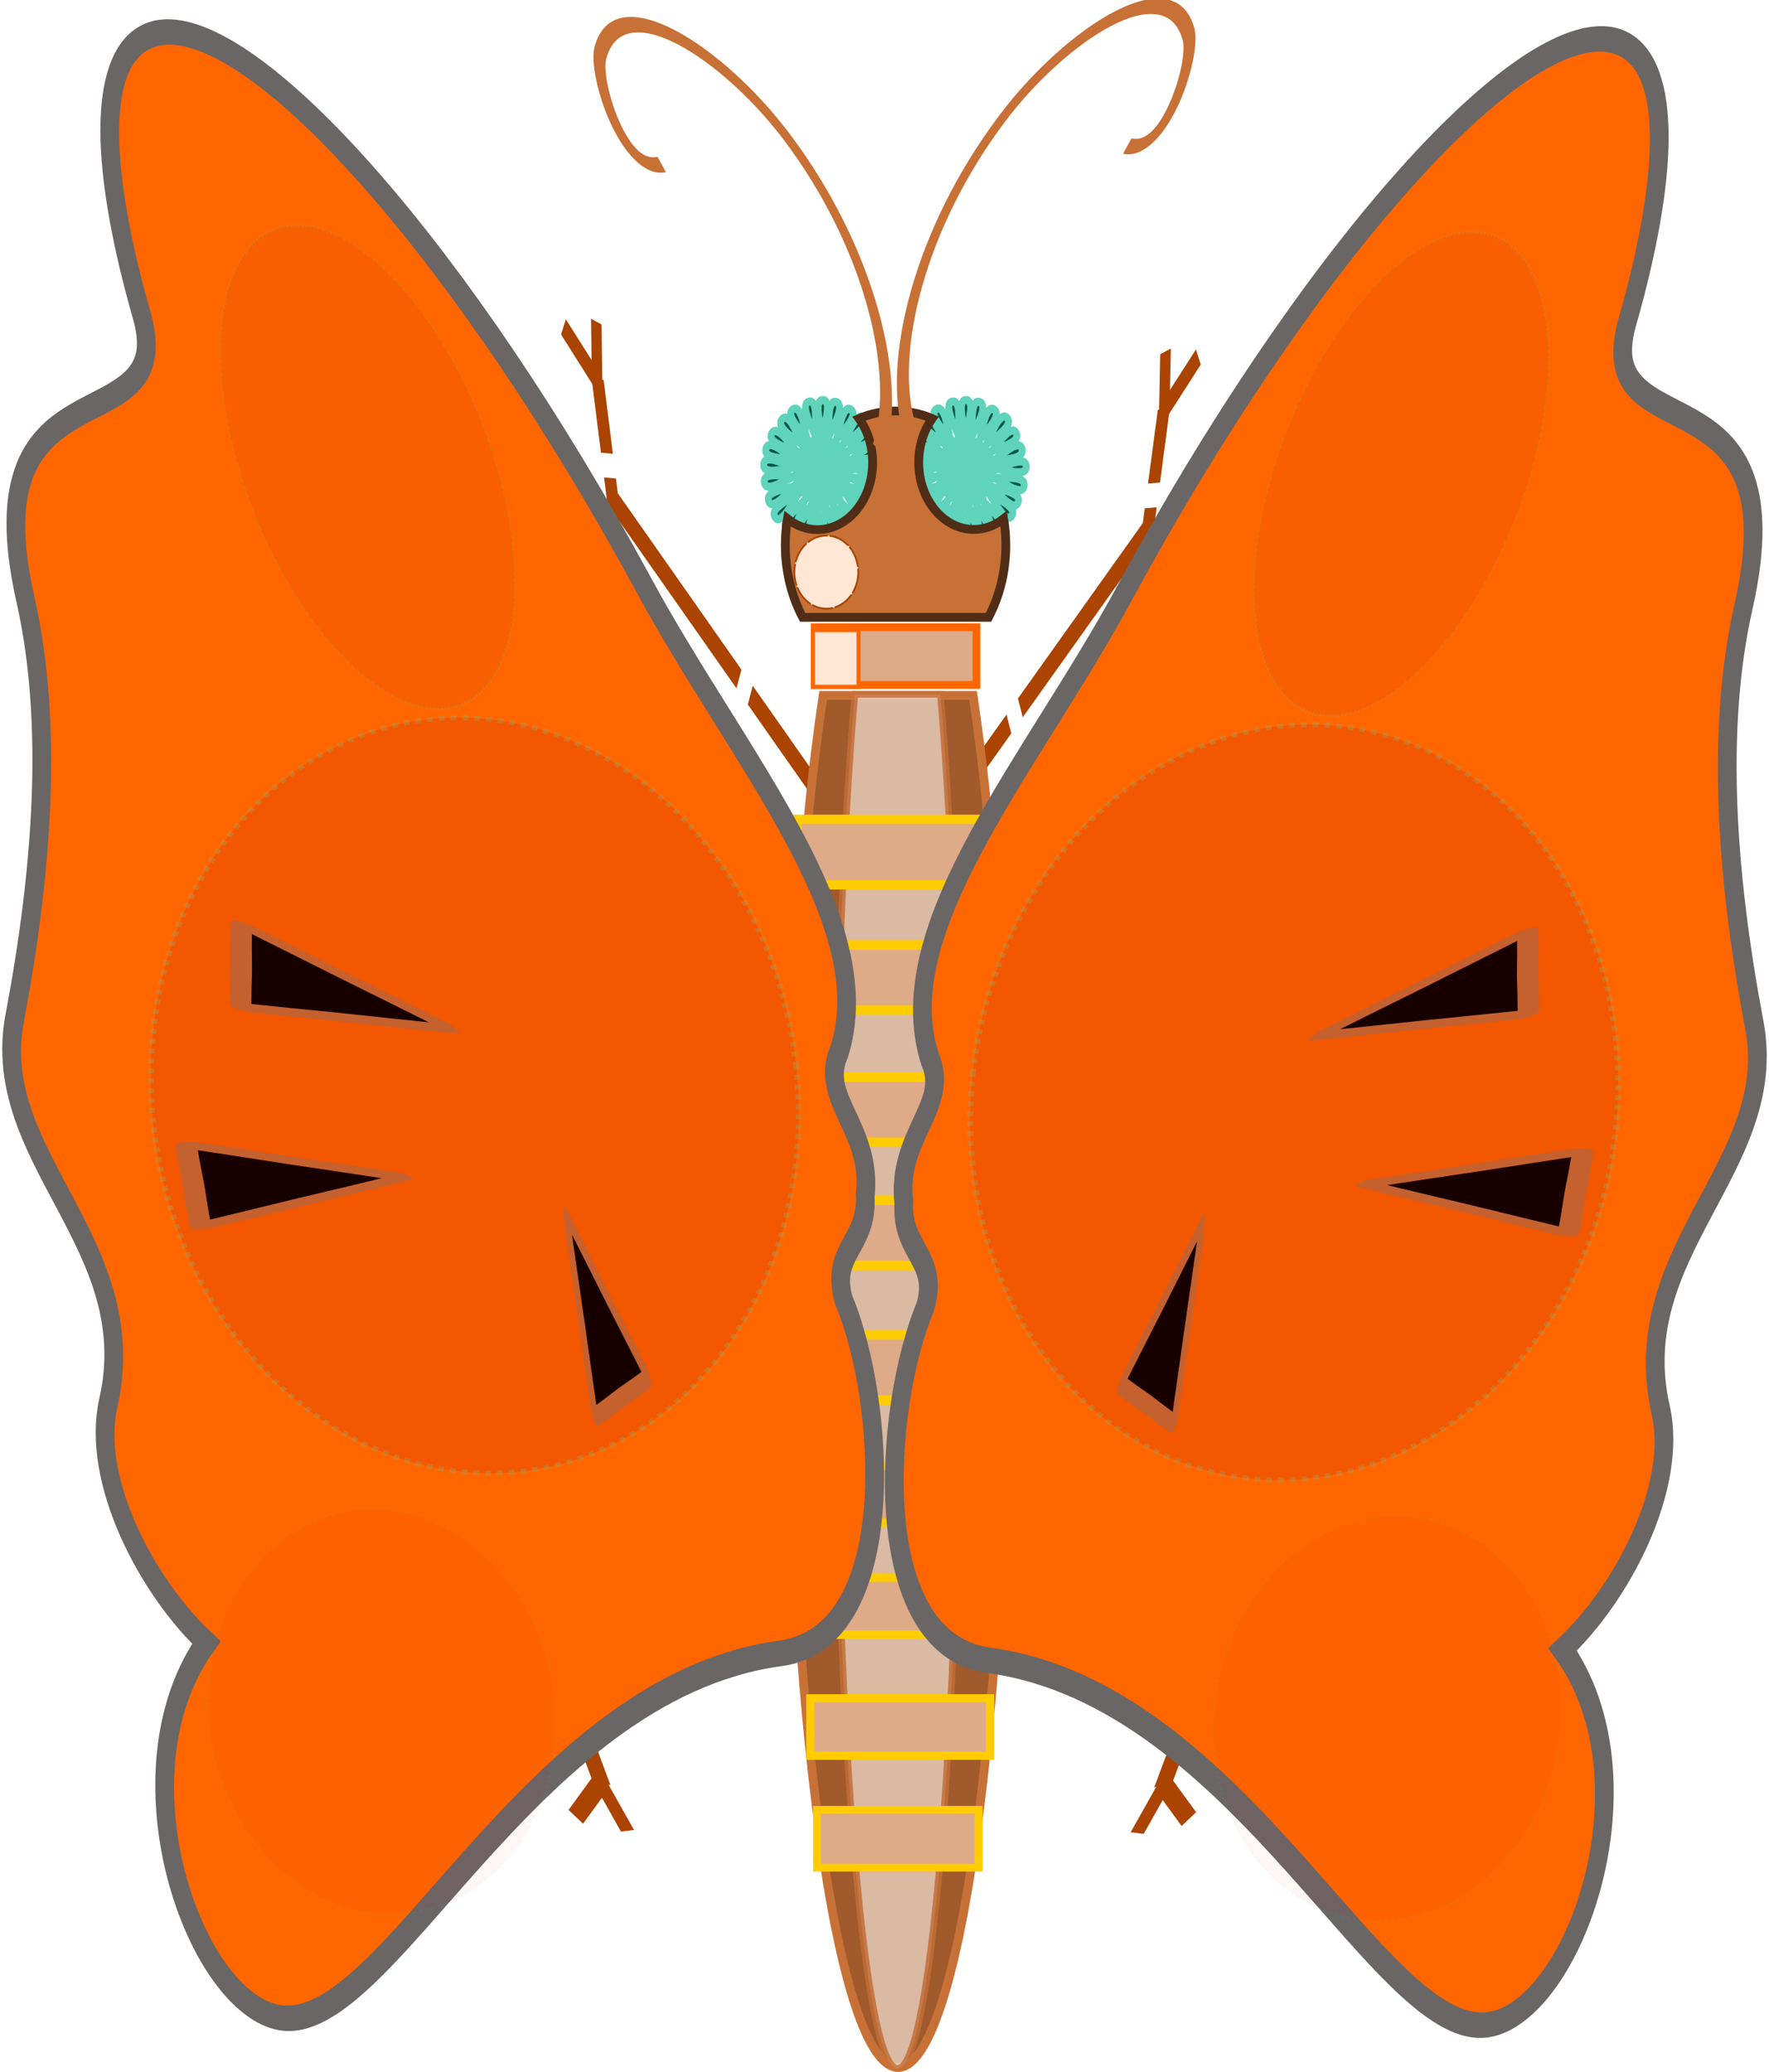 <?xml version="1.0" encoding="UTF-8" standalone="no"?>
<!-- Created with Inkscape (http://www.inkscape.org/) -->
<svg
   xmlns:dc="http://purl.org/dc/elements/1.1/"
   xmlns:cc="http://creativecommons.org/ns#"
   xmlns:rdf="http://www.w3.org/1999/02/22-rdf-syntax-ns#"
   xmlns:svg="http://www.w3.org/2000/svg"
   xmlns="http://www.w3.org/2000/svg"
   xmlns:sodipodi="http://sodipodi.sourceforge.net/DTD/sodipodi-0.dtd"
   xmlns:inkscape="http://www.inkscape.org/namespaces/inkscape"
   width="1551.791"
   height="1817.315"
   id="svg2"
   sodipodi:version="0.32"
   inkscape:version="0.46"
   version="1.0"
   sodipodi:docname="butterfly.svg"
   inkscape:output_extension="org.inkscape.output.svg.inkscape">
  <defs
     id="defs4">
    <inkscape:perspective
       sodipodi:type="inkscape:persp3d"
       inkscape:vp_x="0 : 526.18109 : 1"
       inkscape:vp_y="0 : 1000 : 0"
       inkscape:vp_z="744.09448 : 526.18109 : 1"
       inkscape:persp3d-origin="372.04724 : 350.78739 : 1"
       id="perspective10" />
    <filter
       inkscape:collect="always"
       id="filter3697"
       x="-0.163"
       width="1.325"
       y="-0.116"
       height="1.232">
      <feGaussianBlur
         inkscape:collect="always"
         stdDeviation="54.313"
         id="feGaussianBlur3699" />
    </filter>
    <filter
       inkscape:collect="always"
       id="filter3823">
      <feGaussianBlur
         inkscape:collect="always"
         stdDeviation="12.673"
         id="feGaussianBlur3825" />
    </filter>
    <filter
       inkscape:collect="always"
       id="filter3873">
      <feGaussianBlur
         inkscape:collect="always"
         stdDeviation="7.97"
         id="feGaussianBlur3875" />
    </filter>
    <filter
       inkscape:collect="always"
       id="filter4861"
       x="-0.406"
       width="1.812"
       y="-0.364"
       height="1.728">
      <feGaussianBlur
         inkscape:collect="always"
         stdDeviation="6.302"
         id="feGaussianBlur4863" />
    </filter>
    <filter
       inkscape:collect="always"
       id="filter5041"
       x="-0.755"
       width="2.511"
       y="-0.073"
       height="1.145">
      <feGaussianBlur
         inkscape:collect="always"
         stdDeviation="36.594"
         id="feGaussianBlur5043" />
    </filter>
    <filter
       inkscape:collect="always"
       id="filter5249"
       x="-0.319"
       width="1.639"
       y="-0.261"
       height="1.523">
      <feGaussianBlur
         inkscape:collect="always"
         stdDeviation="5.81"
         id="feGaussianBlur5251" />
    </filter>
  </defs>
  <sodipodi:namedview
     id="base"
     pagecolor="#ffffff"
     bordercolor="#666666"
     borderopacity="1.0"
     inkscape:pageopacity="0.0"
     inkscape:pageshadow="2"
     inkscape:zoom="0.24748737"
     inkscape:cx="786.43196"
     inkscape:cy="826.70125"
     inkscape:document-units="px"
     inkscape:current-layer="layer1"
     showgrid="false"
     showguides="true"
     inkscape:guide-bbox="true"
     inkscape:window-width="1440"
     inkscape:window-height="830"
     inkscape:window-x="-4"
     inkscape:window-y="-4" />
  <g
     inkscape:label="Capa 1"
     inkscape:groupmode="layer"
     id="layer1"
     transform="translate(472.052,517.101)">
    <g
       id="g5272"
       inkscape:export-filename="C:\Documents and Settings\Administrador.DESKTOP\Escritorio\inkskape\butterfly\butterfly.png"
       inkscape:export-xdpi="11.5995"
       inkscape:export-ydpi="11.5995">
      <g
         style="stroke:#aa4400"
         transform="matrix(-0.679,4.3192481e-2,0.346,-0.793,-1165.384,1952.034)"
         id="g4324">
        <path
           style="fill:none;fill-rule:evenodd;stroke:#aa4400;stroke-width:21.615;stroke-linecap:butt;stroke-linejoin:miter;stroke-miterlimit:4;stroke-dasharray:259.385, 21.615;stroke-dashoffset:0;stroke-opacity:1"
           d="M -1556.702,1423.031 L -1991.136,1133.22 L -1999.035,1029.186"
           id="path4326" />
        <path
           style="fill:none;fill-rule:evenodd;stroke:#aa4400;stroke-width:18.5;stroke-linecap:butt;stroke-linejoin:miter;stroke-miterlimit:4;stroke-dasharray:none;stroke-opacity:1"
           d="M -2052.711,989.712 L -2000.183,1030.119 L -1992.102,977.591"
           id="path4328" />
      </g>
      <g
         id="g4318"
         transform="matrix(0.679,4.3192481e-2,-0.346,-0.793,1769.275,1950.034)"
         style="stroke:#aa4400">
        <path
           id="path4320"
           d="M -1556.702,1423.031 L -1991.136,1133.22 L -1999.035,1029.186"
           style="fill:none;fill-rule:evenodd;stroke:#aa4400;stroke-width:21.615;stroke-linecap:butt;stroke-linejoin:miter;stroke-miterlimit:4;stroke-dasharray:259.385, 21.615;stroke-dashoffset:0;stroke-opacity:1" />
        <path
           id="path4322"
           d="M -2052.711,989.712 L -2000.183,1030.119 L -1992.102,977.591"
           style="fill:none;fill-rule:evenodd;stroke:#aa4400;stroke-width:18.5;stroke-linecap:butt;stroke-linejoin:miter;stroke-miterlimit:4;stroke-dasharray:none;stroke-opacity:1" />
      </g>
      <g
         style="stroke:#aa4400"
         id="g4013"
         transform="matrix(-0.494,0.118,-9.58683e-2,0.998,-340.004,-949.457)">
        <path
           id="path4015"
           d="M -1556.702,1423.031 L -1991.136,1133.22 L -1999.035,1029.186"
           style="fill:none;fill-rule:evenodd;stroke:#aa4400;stroke-width:21.615;stroke-linecap:butt;stroke-linejoin:miter;stroke-miterlimit:4;stroke-dasharray:259.385, 21.615;stroke-dashoffset:0;stroke-opacity:1" />
        <path
           id="path4017"
           d="M -2052.711,989.712 L -2000.183,1030.119 L -1992.102,977.591"
           style="fill:none;fill-rule:evenodd;stroke:#aa4400;stroke-width:18.5;stroke-linecap:butt;stroke-linejoin:miter;stroke-miterlimit:4;stroke-dasharray:none;stroke-opacity:1" />
      </g>
      <g
         style="stroke:#aa4400"
         transform="matrix(0.493,0.122,8.8886955e-2,0.998,946.247,-967.644)"
         id="g4003">
        <path
           style="fill:none;fill-rule:evenodd;stroke:#aa4400;stroke-width:21.615;stroke-linecap:butt;stroke-linejoin:miter;stroke-miterlimit:4;stroke-dasharray:259.385, 21.615;stroke-dashoffset:0;stroke-opacity:1"
           d="M -1556.702,1423.031 L -1991.136,1133.22 L -1999.035,1029.186"
           id="path3995" />
        <path
           style="fill:none;fill-rule:evenodd;stroke:#aa4400;stroke-width:18.5;stroke-linecap:butt;stroke-linejoin:miter;stroke-miterlimit:4;stroke-dasharray:none;stroke-opacity:1"
           d="M -2052.711,989.712 L -2000.183,1030.119 L -1992.102,977.591"
           id="path3999" />
      </g>
      <g
         transform="translate(-1593.554,44.447)"
         id="g5253">
        <path
           sodipodi:type="star"
           style="fill:#005544;fill-opacity:1;fill-rule:evenodd;stroke:#5fd3bc;stroke-width:7.29;stroke-miterlimit:4;stroke-dasharray:none;stroke-dashoffset:0;stroke-opacity:1"
           id="path3981"
           sodipodi:sides="25"
           sodipodi:cx="-1541.4286"
           sodipodi:cy="-179.06639"
           sodipodi:r1="63.438866"
           sodipodi:r2="0.63438869"
           sodipodi:arg1="1.706324"
           sodipodi:arg2="1.8319877"
           inkscape:flatsided="false"
           inkscape:rounded="0.27"
           inkscape:randomized="-0.022"
           d="M -1550.236,-115.02 C -1566.802,-117.679 -1523.955,-173.136 -1540.271,-177.268 C -1556.586,-181.399 -1548.019,-114.2 -1564.083,-120.152 C -1580.148,-126.105 -1526.315,-171.203 -1541.035,-179.472 C -1555.755,-187.742 -1564.971,-117.32 -1578.807,-127.352 C -1592.642,-137.384 -1530.151,-166.571 -1542.297,-178.463 C -1554.443,-190.355 -1581.084,-124.997 -1591.494,-138.176 C -1601.903,-151.356 -1533.436,-165.79 -1542.615,-179.86 C -1551.794,-193.931 -1591.208,-137.002 -1598.224,-152.274 C -1605.241,-167.546 -1536.068,-162.873 -1541.328,-178.918 C -1546.589,-194.962 -1600.367,-152.378 -1602.858,-169.066 C -1605.35,-185.753 -1540.377,-162.113 -1540.888,-179.193 C -1541.4,-196.274 -1604.942,-167.878 -1603.482,-184.918 C -1602.022,-201.958 -1544.54,-163.36 -1541.427,-179.947 C -1538.314,-196.534 -1606.823,-182.905 -1601.097,-198.952 C -1595.37,-214.998 -1548.713,-164.51 -1541.427,-179.711 C -1534.142,-194.912 -1603.86,-198.111 -1594.962,-212.386 C -1586.064,-226.66 -1552.172,-166.627 -1541.656,-179.741 C -1531.14,-192.856 -1596.418,-213.2 -1583.995,-224.969 C -1571.572,-236.737 -1555.566,-170.332 -1541.54,-180.148 C -1527.513,-189.965 -1587.504,-225.852 -1572.442,-233.825 C -1557.381,-241.797 -1557.773,-172.753 -1542.068,-179.171 C -1526.363,-185.589 -1571.997,-236.974 -1555.484,-240.554 C -1538.97,-244.133 -1559.224,-178.453 -1542.502,-180.523 C -1525.78,-182.593 -1557.433,-242.522 -1540.603,-241.926 C -1523.772,-241.331 -1558.904,-181.183 -1542.275,-178.991 C -1525.647,-176.799 -1542.951,-244.707 -1526.438,-240.22 C -1509.926,-235.734 -1558.26,-185.037 -1542.407,-178.663 C -1526.553,-172.289 -1525.615,-241.86 -1510.945,-233.524 C -1496.275,-225.189 -1555.371,-189.911 -1541.682,-179.705 C -1527.993,-169.498 -1509.48,-237.581 -1497.171,-226.084 C -1484.862,-214.587 -1551.673,-191.578 -1541.115,-178.531 C -1530.558,-165.483 -1496.467,-227.105 -1487.595,-212.863 C -1478.722,-198.62 -1547.015,-195.352 -1539.513,-179.975 C -1532.011,-164.599 -1485.926,-215.011 -1481.317,-198.525 C -1476.708,-182.039 -1543.778,-194.799 -1540.449,-178.349 C -1537.121,-161.899 -1477.747,-200.085 -1476.827,-183.172 C -1475.906,-166.259 -1540.363,-196.573 -1541.948,-179.86 C -1543.533,-163.147 -1475.819,-182.281 -1479.082,-165.711 C -1482.344,-149.14 -1535.384,-195.448 -1540.759,-179.254 C -1546.134,-163.06 -1478.374,-166.249 -1485.628,-151.092 C -1492.883,-135.934 -1532.412,-193.03 -1541.966,-179.175 C -1551.52,-165.32 -1481.693,-152.572 -1492.109,-139.391 C -1502.526,-126.209 -1528.345,-189.907 -1540.579,-178.354 C -1552.812,-166.802 -1490.58,-136.052 -1504.442,-126.066 C -1518.303,-116.08 -1525.142,-187.245 -1539.86,-178.75 C -1554.578,-170.256 -1503.021,-125.792 -1518.763,-119.388 C -1534.504,-112.983 -1524.121,-181.441 -1540.625,-177.429 C -1557.129,-173.416 -1516.705,-118.832 -1533.447,-117.173 C -1550.188,-115.515 -1525.724,-179.933 -1542.534,-179.697 C -1559.343,-179.462 -1533.671,-112.361 -1550.236,-115.02 z"
           transform="matrix(0.826,0,0,0.989,3241.619,28.69)" />
        <path
           transform="matrix(0.826,0,0,0.989,3115.948,28.69)"
           d="M -1550.236,-115.02 C -1566.802,-117.679 -1523.955,-173.136 -1540.271,-177.268 C -1556.586,-181.399 -1548.019,-114.2 -1564.083,-120.152 C -1580.148,-126.105 -1526.315,-171.203 -1541.035,-179.472 C -1555.755,-187.742 -1564.971,-117.32 -1578.807,-127.352 C -1592.642,-137.384 -1530.151,-166.571 -1542.297,-178.463 C -1554.443,-190.355 -1581.084,-124.997 -1591.494,-138.176 C -1601.903,-151.356 -1533.436,-165.79 -1542.615,-179.86 C -1551.794,-193.931 -1591.208,-137.002 -1598.224,-152.274 C -1605.241,-167.546 -1536.068,-162.873 -1541.328,-178.918 C -1546.589,-194.962 -1600.367,-152.378 -1602.858,-169.066 C -1605.35,-185.753 -1540.377,-162.113 -1540.888,-179.193 C -1541.4,-196.274 -1604.942,-167.878 -1603.482,-184.918 C -1602.022,-201.958 -1544.54,-163.36 -1541.427,-179.947 C -1538.314,-196.534 -1606.823,-182.905 -1601.097,-198.952 C -1595.37,-214.998 -1548.713,-164.51 -1541.427,-179.711 C -1534.142,-194.912 -1603.86,-198.111 -1594.962,-212.386 C -1586.064,-226.66 -1552.172,-166.627 -1541.656,-179.741 C -1531.14,-192.856 -1596.418,-213.2 -1583.995,-224.969 C -1571.572,-236.737 -1555.566,-170.332 -1541.54,-180.148 C -1527.513,-189.965 -1587.504,-225.852 -1572.442,-233.825 C -1557.381,-241.797 -1557.773,-172.753 -1542.068,-179.171 C -1526.363,-185.589 -1571.997,-236.974 -1555.484,-240.554 C -1538.97,-244.133 -1559.224,-178.453 -1542.502,-180.523 C -1525.78,-182.593 -1557.433,-242.522 -1540.603,-241.926 C -1523.772,-241.331 -1558.904,-181.183 -1542.275,-178.991 C -1525.647,-176.799 -1542.951,-244.707 -1526.438,-240.22 C -1509.926,-235.734 -1558.26,-185.037 -1542.407,-178.663 C -1526.553,-172.289 -1525.615,-241.86 -1510.945,-233.524 C -1496.275,-225.189 -1555.371,-189.911 -1541.682,-179.705 C -1527.993,-169.498 -1509.48,-237.581 -1497.171,-226.084 C -1484.862,-214.587 -1551.673,-191.578 -1541.115,-178.531 C -1530.558,-165.483 -1496.467,-227.105 -1487.595,-212.863 C -1478.722,-198.62 -1547.015,-195.352 -1539.513,-179.975 C -1532.011,-164.599 -1485.926,-215.011 -1481.317,-198.525 C -1476.708,-182.039 -1543.778,-194.799 -1540.449,-178.349 C -1537.121,-161.899 -1477.747,-200.085 -1476.827,-183.172 C -1475.906,-166.259 -1540.363,-196.573 -1541.948,-179.86 C -1543.533,-163.147 -1475.819,-182.281 -1479.082,-165.711 C -1482.344,-149.14 -1535.384,-195.448 -1540.759,-179.254 C -1546.134,-163.06 -1478.374,-166.249 -1485.628,-151.092 C -1492.883,-135.934 -1532.412,-193.03 -1541.966,-179.175 C -1551.52,-165.32 -1481.693,-152.572 -1492.109,-139.391 C -1502.526,-126.209 -1528.345,-189.907 -1540.579,-178.354 C -1552.812,-166.802 -1490.58,-136.052 -1504.442,-126.066 C -1518.303,-116.08 -1525.142,-187.245 -1539.86,-178.75 C -1554.578,-170.256 -1503.021,-125.792 -1518.763,-119.388 C -1534.504,-112.983 -1524.121,-181.441 -1540.625,-177.429 C -1557.129,-173.416 -1516.705,-118.832 -1533.447,-117.173 C -1550.188,-115.515 -1525.724,-179.933 -1542.534,-179.697 C -1559.343,-179.462 -1533.671,-112.361 -1550.236,-115.02 z"
           inkscape:randomized="-0.022"
           inkscape:rounded="0.27"
           inkscape:flatsided="false"
           sodipodi:arg2="1.8319877"
           sodipodi:arg1="1.706324"
           sodipodi:r2="0.63438869"
           sodipodi:r1="63.438866"
           sodipodi:cy="-179.06639"
           sodipodi:cx="-1541.4286"
           sodipodi:sides="25"
           id="path3979"
           style="fill:#005544;fill-opacity:1;fill-rule:evenodd;stroke:#5fd3bc;stroke-width:7.29;stroke-miterlimit:4;stroke-dasharray:none;stroke-dashoffset:0;stroke-opacity:1"
           sodipodi:type="star" />
        <path
           style="fill:#a05a2c;fill-opacity:1;fill-rule:evenodd;stroke:#c87137;stroke-width:7.704;stroke-miterlimit:4;stroke-dasharray:none;stroke-dashoffset:0;stroke-opacity:1"
           d="M 1843.563,48.427 C 1824.534,175.285 1812.613,356.413 1812.613,557.424 C 1812.613,940.792 1855.938,1251.915 1909.329,1251.915 C 1962.719,1251.915 2006.044,940.792 2006.044,557.424 C 2006.044,356.414 1994.123,175.285 1975.094,48.427 L 1843.563,48.427 z"
           id="path3953" />
        <path
           id="path4607"
           d="M 1871.348,47.488 C 1860.482,174.544 1853.674,355.954 1853.674,557.279 C 1853.674,941.246 1878.415,1252.854 1908.902,1252.854 C 1939.39,1252.854 1964.131,941.246 1964.131,557.279 C 1964.131,355.956 1957.323,174.544 1946.457,47.488 L 1871.348,47.488 z"
           style="opacity:0.834;fill:#f4e3d7;fill-opacity:1;fill-rule:evenodd;stroke:#c87137;stroke-width:5.826;stroke-miterlimit:4;stroke-dasharray:none;stroke-dashoffset:0;stroke-opacity:1;filter:url(#filter5041)" />
        <path
           style="fill:#c87137;fill-opacity:1;fill-rule:evenodd;stroke:#502d16;stroke-width:7.704;stroke-miterlimit:4;stroke-dasharray:none;stroke-dashoffset:0;stroke-opacity:1"
           d="M 1907.109,-201.037 C 1895.879,-201.037 1885.098,-198.711 1875.068,-194.423 C 1882.483,-184.086 1886.974,-170.578 1886.974,-155.792 C 1886.974,-123.324 1865.296,-96.97 1838.601,-96.97 C 1828.879,-96.97 1819.848,-100.476 1812.264,-106.488 C 1811.039,-99.017 1810.393,-91.299 1810.393,-83.393 C 1810.393,-60.074 1815.969,-38.346 1825.604,-20.057 L 1988.615,-20.057 C 1998.249,-38.346 2003.825,-60.074 2003.825,-83.393 C 2003.825,-91.312 2003.183,-99.041 2001.955,-106.523 C 1994.404,-100.589 1985.394,-97.145 1975.742,-97.145 C 1949.047,-97.145 1927.4,-123.499 1927.4,-155.967 C 1927.4,-170.659 1931.85,-184.076 1939.181,-194.388 C 1929.144,-198.683 1918.349,-201.037 1907.109,-201.037 z"
           id="path3958" />
        <rect
           style="fill:#deaa87;fill-opacity:1;fill-rule:evenodd;stroke:#ff6600;stroke-width:6.842;stroke-miterlimit:4;stroke-dasharray:none;stroke-dashoffset:0;stroke-opacity:1"
           id="rect3965"
           width="141.866"
           height="50.683"
           x="1836.211"
           y="-11.408" />
        <rect
           y="609.294"
           x="1812.781"
           height="57.138"
           width="192.768"
           id="rect4062"
           style="fill:#deaa87;fill-opacity:1;fill-rule:evenodd;stroke:#ffcc00;stroke-width:8.468;stroke-miterlimit:4;stroke-dasharray:none;stroke-dashoffset:0;stroke-opacity:1" />
        <rect
           style="fill:#deaa87;fill-opacity:1;fill-rule:evenodd;stroke:#ffcc00;stroke-width:7.751;stroke-miterlimit:4;stroke-dasharray:none;stroke-dashoffset:0;stroke-opacity:1"
           id="rect4064"
           width="185.404"
           height="49.774"
           x="1816.504"
           y="724.438" />
        <rect
           y="822.301"
           x="1822.508"
           height="50.009"
           width="173.517"
           id="rect4066"
           style="fill:#deaa87;fill-opacity:1;fill-rule:evenodd;stroke:#ffcc00;stroke-width:7.516;stroke-miterlimit:4;stroke-dasharray:none;stroke-dashoffset:0;stroke-opacity:1" />
        <rect
           style="fill:#deaa87;fill-opacity:1;fill-rule:evenodd;stroke:#ffcc00;stroke-width:8.468;stroke-miterlimit:4;stroke-dasharray:none;stroke-dashoffset:0;stroke-opacity:1"
           id="rect4068"
           width="192.768"
           height="57.138"
           x="1812.781"
           y="491.294" />
        <rect
           y="383.294"
           x="1812.781"
           height="57.138"
           width="192.768"
           id="rect4070"
           style="fill:#deaa87;fill-opacity:1;fill-rule:evenodd;stroke:#ffcc00;stroke-width:8.468;stroke-miterlimit:4;stroke-dasharray:none;stroke-dashoffset:0;stroke-opacity:1" />
        <rect
           style="fill:#deaa87;fill-opacity:1;fill-rule:evenodd;stroke:#ffcc00;stroke-width:8.468;stroke-miterlimit:4;stroke-dasharray:none;stroke-dashoffset:0;stroke-opacity:1"
           id="rect4072"
           width="192.768"
           height="57.138"
           x="1812.781"
           y="267.293" />
        <rect
           style="fill:#deaa87;fill-opacity:1;fill-rule:evenodd;stroke:#ffcc00;stroke-width:7.188;stroke-miterlimit:4;stroke-dasharray:none;stroke-dashoffset:0;stroke-opacity:1"
           id="rect4074"
           width="157.682"
           height="50.336"
           x="1832.344"
           y="928.137" />
        <rect
           y="1025.963"
           x="1838.171"
           height="50.683"
           width="141.866"
           id="rect4076"
           style="fill:#deaa87;fill-opacity:1;fill-rule:evenodd;stroke:#ffcc00;stroke-width:6.842;stroke-miterlimit:4;stroke-dasharray:none;stroke-dashoffset:0;stroke-opacity:1" />
        <rect
           y="157.128"
           x="1820.615"
           height="57.47"
           width="176.937"
           id="rect4078"
           style="fill:#deaa87;fill-opacity:1;fill-rule:evenodd;stroke:#ffcc00;stroke-width:8.136;stroke-miterlimit:4;stroke-dasharray:none;stroke-dashoffset:0;stroke-opacity:1" />
        <rect
           y="-8.871"
           x="1834.592"
           height="49.766"
           width="40.05"
           id="rect4609"
           style="fill:#ffe6d5;fill-opacity:1;fill-rule:evenodd;stroke:#ff6600;stroke-width:3.602;stroke-miterlimit:4;stroke-dasharray:none;stroke-dashoffset:0;stroke-opacity:1;filter:url(#filter5249)" />
        <path
           sodipodi:type="arc"
           style="opacity:1;fill:#ffe6d5;fill-opacity:1;fill-rule:evenodd;stroke:#aa4400;stroke-width:1.015;stroke-miterlimit:4;stroke-dasharray:12.18, 1.015;stroke-dashoffset:0;stroke-opacity:1;filter:url(#filter4861)"
           id="path4611"
           sodipodi:cx="3032.478"
           sodipodi:cy="98.215889"
           sodipodi:rx="18.182745"
           sodipodi:ry="20.203051"
           d="M 3050.661,98.216 A 18.183,20.203 0 1 1 3014.295,98.216 A 18.183,20.203 0 1 1 3050.661,98.216 z"
           transform="matrix(1.54,0,0,1.586,-2823.654,-215.473)" />
      </g>
      <g
         transform="matrix(-1.479,0.662,-0.366,-1.96,-1572.807,4147.219)"
         id="g4172">
        <path
           style="fill:#ff6600;fill-opacity:1;stroke:#6a6666;stroke-width:10.797;stroke-miterlimit:4;stroke-dasharray:none;stroke-dashoffset:0;stroke-opacity:1"
           d="M -2106.219,1650.783 C -2109.66,1649.269 -2112.704,1647.382 -2115.348,1645.13 C -2138.125,1625.734 -2125.689,1582.473 -2087.552,1529.529 C -2055.066,1481.836 -2178.466,1483.026 -2122.687,1391.389 C -2094.409,1344.933 -2085.631,1281.371 -2085.808,1216.426 C -2085.979,1153.994 -1991.69,1147.37 -1995.213,1074.738 C -1996.888,1040.21 -1955.996,1006.278 -1917.082,994.101 C -1954.982,922.679 -1886.755,842.838 -1838.566,852.745 C -1777.402,865.319 -1736.785,1034.946 -1601.763,1095.738 C -1536.562,1125.094 -1570.416,1220.254 -1603.182,1253.327 C -1615.949,1271.177 -1595.537,1280.766 -1602.166,1300.521 C -1604.818,1329.547 -1637.636,1331.758 -1631.095,1355.114 C -1621.655,1417.065 -1717.142,1457.845 -1785.376,1511.439 C -1916.472,1614.409 -2054.602,1673.489 -2106.219,1650.783 z"
           id="path4100"
           sodipodi:nodetypes="cscssscsscccsc" />
        <path
           sodipodi:type="star"
           style="fill:#000000;fill-opacity:1;stroke:#c87137;stroke-width:18.746;stroke-miterlimit:4;stroke-dasharray:none;stroke-dashoffset:0;stroke-opacity:1"
           id="path4114"
           sodipodi:sides="3"
           sodipodi:cx="1765.7466"
           sodipodi:cy="30.087809"
           sodipodi:r1="121.28563"
           sodipodi:r2="60.642815"
           sodipodi:arg1="1.5374753"
           sodipodi:arg2="2.5846729"
           inkscape:flatsided="false"
           inkscape:rounded="0.01"
           inkscape:randomized="0"
           d="M 1769.787,151.306 C 1768.737,151.341 1714.823,63.034 1714.268,62.142 C 1713.713,61.25 1658.254,-26.095 1658.748,-27.022 C 1659.243,-27.949 1762.677,-30.486 1763.726,-30.521 C 1764.776,-30.556 1868.149,-34.912 1868.704,-34.021 C 1869.26,-33.129 1819.74,57.716 1819.246,58.643 C 1818.751,59.569 1770.837,151.271 1769.787,151.306 z"
           transform="matrix(-5.6256295e-2,0.155,0.626,0.225,-1852.479,914.058)" />
        <path
           transform="matrix(-0.128,-0.111,-0.263,0.358,-1497.129,1378.819)"
           d="M 1769.787,151.306 C 1768.737,151.341 1714.823,63.034 1714.268,62.142 C 1713.713,61.25 1658.254,-26.095 1658.748,-27.022 C 1659.243,-27.949 1762.677,-30.486 1763.726,-30.521 C 1764.776,-30.556 1868.149,-34.912 1868.704,-34.021 C 1869.26,-33.129 1819.74,57.716 1819.246,58.643 C 1818.751,59.569 1770.837,151.271 1769.787,151.306 z"
           inkscape:randomized="0"
           inkscape:rounded="0.01"
           inkscape:flatsided="false"
           sodipodi:arg2="2.5846729"
           sodipodi:arg1="1.5374753"
           sodipodi:r2="60.642815"
           sodipodi:r1="121.28563"
           sodipodi:cy="30.087809"
           sodipodi:cx="1765.7466"
           sodipodi:sides="3"
           id="path4116"
           style="fill:#000000;fill-opacity:1;stroke:#c87137;stroke-width:18.746;stroke-miterlimit:4;stroke-dasharray:none;stroke-dashoffset:0;stroke-opacity:1"
           sodipodi:type="star" />
        <path
           sodipodi:type="star"
           style="fill:#000000;fill-opacity:1;stroke:#c87137;stroke-width:18.746;stroke-miterlimit:4;stroke-dasharray:none;stroke-dashoffset:0;stroke-opacity:1"
           id="path4118"
           sodipodi:sides="3"
           sodipodi:cx="1765.7466"
           sodipodi:cy="30.087809"
           sodipodi:r1="121.28563"
           sodipodi:r2="60.642815"
           sodipodi:arg1="1.5374753"
           sodipodi:arg2="2.5846729"
           inkscape:flatsided="false"
           inkscape:rounded="0.01"
           inkscape:randomized="0"
           d="M 1769.787,151.306 C 1768.737,151.341 1714.823,63.034 1714.268,62.142 C 1713.713,61.25 1658.254,-26.095 1658.748,-27.022 C 1659.243,-27.949 1762.677,-30.486 1763.726,-30.521 C 1764.776,-30.556 1868.149,-34.912 1868.704,-34.021 C 1869.26,-33.129 1819.74,57.716 1819.246,58.643 C 1818.751,59.569 1770.837,151.271 1769.787,151.306 z"
           transform="matrix(-1.6275406e-2,0.164,0.662,6.4056935e-2,-1918.181,992.692)" />
        <path
           transform="matrix(0.434,0.181,0.11,-0.265,-1944.729,1325.014)"
           d="M 585.888,337.174 A 398,557.604 0 1 1 -210.112,337.174 A 398,557.604 0 1 1 585.888,337.174 z"
           sodipodi:ry="557.60419"
           sodipodi:rx="398.00009"
           sodipodi:cy="337.17419"
           sodipodi:cx="187.88837"
           id="path4140"
           style="opacity:0.382;fill:#aa0000;fill-opacity:1;stroke:#00ffff;stroke-width:7.29;stroke-miterlimit:4;stroke-dasharray:7.29, 7.29;stroke-dashoffset:0;stroke-opacity:1;filter:url(#filter3697)"
           sodipodi:type="arc" />
        <path
           sodipodi:type="arc"
           style="opacity:0.193;fill:#ff0000;fill-opacity:1;stroke:#00ffff;stroke-width:7.29;stroke-miterlimit:4;stroke-dasharray:7.29, 7.29;stroke-dashoffset:0;stroke-opacity:1;filter:url(#filter3823)"
           id="path4142"
           sodipodi:cx="187.88837"
           sodipodi:cy="337.17419"
           sodipodi:rx="398.00009"
           sodipodi:ry="557.60419"
           d="M 585.888,337.174 A 398,557.604 0 1 1 -210.112,337.174 A 398,557.604 0 1 1 585.888,337.174 z"
           transform="matrix(0.233,9.6851073e-2,5.9232336e-2,-0.142,-1877.822,1027.67)" />
        <path
           transform="matrix(0.233,-0.141,-3.6031217e-2,-0.126,-1980.566,1578.378)"
           d="M 585.888,337.174 A 398,557.604 0 1 1 -210.112,337.174 A 398,557.604 0 1 1 585.888,337.174 z"
           sodipodi:ry="557.60419"
           sodipodi:rx="398.00009"
           sodipodi:cy="337.17419"
           sodipodi:cx="187.88837"
           id="path4144"
           style="opacity:0.282;fill:#aa0000;fill-opacity:1;stroke:#00ffff;stroke-width:7.29;stroke-miterlimit:4;stroke-dasharray:7.29, 7.29;stroke-dashoffset:0;stroke-opacity:1;filter:url(#filter3873)"
           sodipodi:type="arc" />
      </g>
      <g
         id="g4436"
         transform="matrix(1.479,0.662,0.366,-1.96,2180.494,4141.179)">
        <path
           sodipodi:nodetypes="cscssscsscccsc"
           id="path4438"
           d="M -2106.219,1650.783 C -2109.66,1649.269 -2112.704,1647.382 -2115.348,1645.13 C -2138.125,1625.734 -2125.689,1582.473 -2087.552,1529.529 C -2055.066,1481.836 -2178.466,1483.026 -2122.687,1391.389 C -2094.409,1344.933 -2085.631,1281.371 -2085.808,1216.426 C -2085.979,1153.994 -1991.69,1147.37 -1995.213,1074.738 C -1996.888,1040.21 -1955.996,1006.278 -1917.082,994.101 C -1954.982,922.679 -1886.755,842.838 -1838.566,852.745 C -1777.402,865.319 -1736.785,1034.946 -1601.763,1095.738 C -1536.562,1125.094 -1570.416,1220.254 -1603.182,1253.327 C -1615.949,1271.177 -1595.537,1280.766 -1602.166,1300.521 C -1604.818,1329.547 -1637.636,1331.758 -1631.095,1355.114 C -1621.655,1417.065 -1717.142,1457.845 -1785.376,1511.439 C -1916.472,1614.409 -2054.602,1673.489 -2106.219,1650.783 z"
           style="fill:#ff6600;fill-opacity:1;stroke:#6a6666;stroke-width:10.797;stroke-miterlimit:4;stroke-dasharray:none;stroke-dashoffset:0;stroke-opacity:1" />
        <path
           transform="matrix(-5.6256295e-2,0.155,0.626,0.225,-1852.479,914.058)"
           d="M 1769.787,151.306 C 1768.737,151.341 1714.823,63.034 1714.268,62.142 C 1713.713,61.25 1658.254,-26.095 1658.748,-27.022 C 1659.243,-27.949 1762.677,-30.486 1763.726,-30.521 C 1764.776,-30.556 1868.149,-34.912 1868.704,-34.021 C 1869.26,-33.129 1819.74,57.716 1819.246,58.643 C 1818.751,59.569 1770.837,151.271 1769.787,151.306 z"
           inkscape:randomized="0"
           inkscape:rounded="0.01"
           inkscape:flatsided="false"
           sodipodi:arg2="2.5846729"
           sodipodi:arg1="1.5374753"
           sodipodi:r2="60.642815"
           sodipodi:r1="121.28563"
           sodipodi:cy="30.087809"
           sodipodi:cx="1765.7466"
           sodipodi:sides="3"
           id="path4440"
           style="fill:#000000;fill-opacity:1;stroke:#c87137;stroke-width:18.746;stroke-miterlimit:4;stroke-dasharray:none;stroke-dashoffset:0;stroke-opacity:1"
           sodipodi:type="star" />
        <path
           sodipodi:type="star"
           style="fill:#000000;fill-opacity:1;stroke:#c87137;stroke-width:18.746;stroke-miterlimit:4;stroke-dasharray:none;stroke-dashoffset:0;stroke-opacity:1"
           id="path4442"
           sodipodi:sides="3"
           sodipodi:cx="1765.7466"
           sodipodi:cy="30.087809"
           sodipodi:r1="121.28563"
           sodipodi:r2="60.642815"
           sodipodi:arg1="1.5374753"
           sodipodi:arg2="2.5846729"
           inkscape:flatsided="false"
           inkscape:rounded="0.01"
           inkscape:randomized="0"
           d="M 1769.787,151.306 C 1768.737,151.341 1714.823,63.034 1714.268,62.142 C 1713.713,61.25 1658.254,-26.095 1658.748,-27.022 C 1659.243,-27.949 1762.677,-30.486 1763.726,-30.521 C 1764.776,-30.556 1868.149,-34.912 1868.704,-34.021 C 1869.26,-33.129 1819.74,57.716 1819.246,58.643 C 1818.751,59.569 1770.837,151.271 1769.787,151.306 z"
           transform="matrix(-0.128,-0.111,-0.263,0.358,-1497.129,1378.819)" />
        <path
           transform="matrix(-1.6275406e-2,0.164,0.662,6.4056935e-2,-1918.181,992.692)"
           d="M 1769.787,151.306 C 1768.737,151.341 1714.823,63.034 1714.268,62.142 C 1713.713,61.25 1658.254,-26.095 1658.748,-27.022 C 1659.243,-27.949 1762.677,-30.486 1763.726,-30.521 C 1764.776,-30.556 1868.149,-34.912 1868.704,-34.021 C 1869.26,-33.129 1819.74,57.716 1819.246,58.643 C 1818.751,59.569 1770.837,151.271 1769.787,151.306 z"
           inkscape:randomized="0"
           inkscape:rounded="0.01"
           inkscape:flatsided="false"
           sodipodi:arg2="2.5846729"
           sodipodi:arg1="1.5374753"
           sodipodi:r2="60.642815"
           sodipodi:r1="121.28563"
           sodipodi:cy="30.087809"
           sodipodi:cx="1765.7466"
           sodipodi:sides="3"
           id="path4444"
           style="fill:#000000;fill-opacity:1;stroke:#c87137;stroke-width:18.746;stroke-miterlimit:4;stroke-dasharray:none;stroke-dashoffset:0;stroke-opacity:1"
           sodipodi:type="star" />
        <path
           sodipodi:type="arc"
           style="opacity:0.382;fill:#aa0000;fill-opacity:1;stroke:#00ffff;stroke-width:7.29;stroke-miterlimit:4;stroke-dasharray:7.29, 7.29;stroke-dashoffset:0;stroke-opacity:1;filter:url(#filter3697)"
           id="path4446"
           sodipodi:cx="187.88837"
           sodipodi:cy="337.17419"
           sodipodi:rx="398.00009"
           sodipodi:ry="557.60419"
           d="M 585.888,337.174 A 398,557.604 0 1 1 -210.112,337.174 A 398,557.604 0 1 1 585.888,337.174 z"
           transform="matrix(0.434,0.181,0.11,-0.265,-1944.729,1325.014)" />
        <path
           transform="matrix(0.233,9.6851073e-2,5.9232336e-2,-0.142,-1877.822,1027.67)"
           d="M 585.888,337.174 A 398,557.604 0 1 1 -210.112,337.174 A 398,557.604 0 1 1 585.888,337.174 z"
           sodipodi:ry="557.60419"
           sodipodi:rx="398.00009"
           sodipodi:cy="337.17419"
           sodipodi:cx="187.88837"
           id="path4448"
           style="opacity:0.193;fill:#ff0000;fill-opacity:1;stroke:#00ffff;stroke-width:7.29;stroke-miterlimit:4;stroke-dasharray:7.29, 7.29;stroke-dashoffset:0;stroke-opacity:1;filter:url(#filter3823)"
           sodipodi:type="arc" />
        <path
           sodipodi:type="arc"
           style="opacity:0.282;fill:#aa0000;fill-opacity:1;stroke:#00ffff;stroke-width:7.29;stroke-miterlimit:4;stroke-dasharray:7.29, 7.29;stroke-dashoffset:0;stroke-opacity:1;filter:url(#filter3873)"
           id="path4450"
           sodipodi:cx="187.88837"
           sodipodi:cy="337.17419"
           sodipodi:rx="398.00009"
           sodipodi:ry="557.60419"
           d="M 585.888,337.174 A 398,557.604 0 1 1 -210.112,337.174 A 398,557.604 0 1 1 585.888,337.174 z"
           transform="matrix(0.233,-0.141,-3.6031217e-2,-0.126,-1980.566,1578.378)" />
      </g>
    </g>
    <path
       sodipodi:type="spiral"
       style="fill:none;fill-rule:evenodd;stroke:#c87137;stroke-width:7.33;stroke-linecap:butt;stroke-linejoin:miter;stroke-miterlimit:4;stroke-dasharray:none;stroke-opacity:1"
       id="path5437"
       sodipodi:cx="-852.56873"
       sodipodi:cy="187.10931"
       sodipodi:expansion="1"
       sodipodi:revolution="0.69999999"
       sodipodi:radius="149.50258"
       sodipodi:argument="-17.278759"
       sodipodi:t0="0"
       d="M -852.569,187.109 C -852.569,219.234 -895.873,202.959 -905.962,187.109 C -933.306,144.159 -893.937,93.49 -852.569,80.322 C -797.481,62.787 -738.903,93.086 -710.383,140.911"
       transform="matrix(-1.007,1.837,1.023,0.232,-533.171,1133.768)" />
    <path
       transform="matrix(1.007,1.837,-1.023,0.232,1158.37,1149.93)"
       d="M -852.569,187.109 C -852.569,219.234 -895.873,202.959 -905.962,187.109 C -933.306,144.159 -893.937,93.49 -852.569,80.322 C -797.481,62.787 -738.903,93.086 -710.383,140.911"
       sodipodi:t0="0"
       sodipodi:argument="-17.278759"
       sodipodi:radius="149.50258"
       sodipodi:revolution="0.69999999"
       sodipodi:expansion="1"
       sodipodi:cy="187.10931"
       sodipodi:cx="-852.56873"
       id="path5439"
       style="fill:none;fill-rule:evenodd;stroke:#c87137;stroke-width:7.33;stroke-linecap:butt;stroke-linejoin:miter;stroke-miterlimit:4;stroke-dasharray:none;stroke-opacity:1"
       sodipodi:type="spiral" />
  </g>
</svg>
